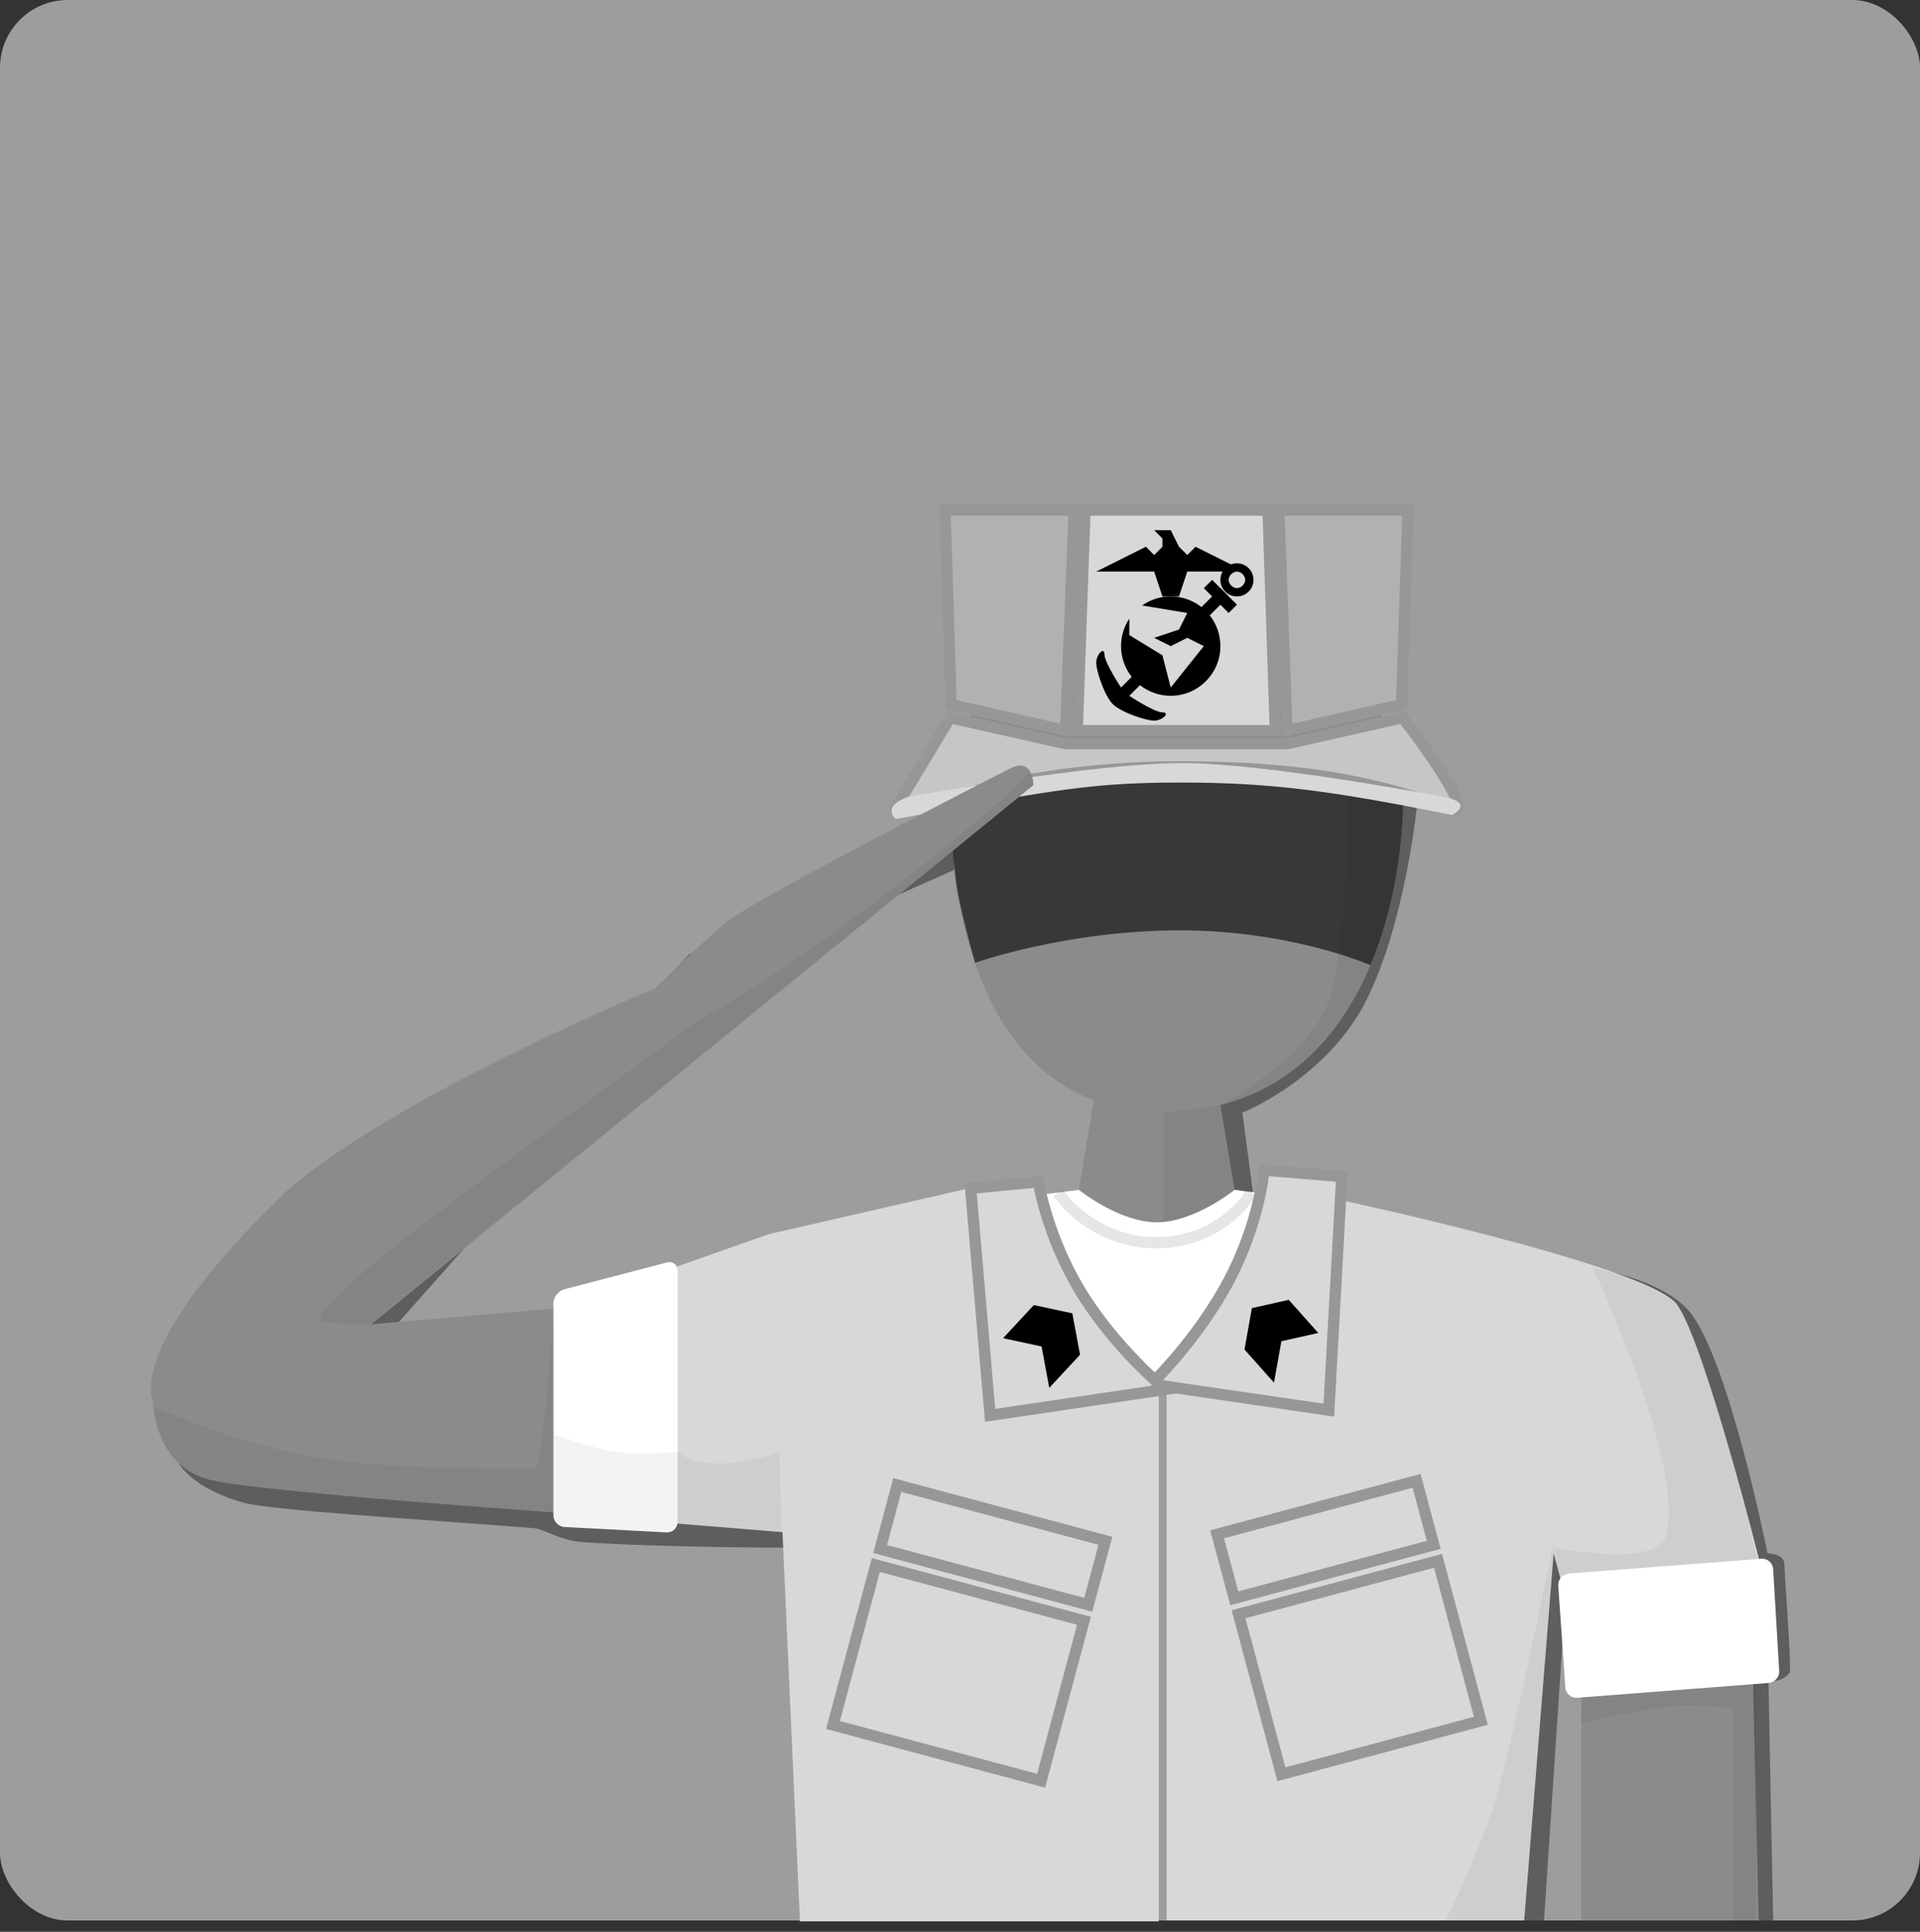 <?xml version="1.0" encoding="UTF-8" standalone="no"?>
<svg width="170px" height="171px" viewBox="0 0 170 171" version="1.1" xmlns="http://www.w3.org/2000/svg" xmlns:xlink="http://www.w3.org/1999/xlink" xmlns:sketch="http://www.bohemiancoding.com/sketch/ns">
    <rect x="0" y="0" width="170" height="171" fill="#333333" stroke="none"/>
    <!-- Generator: Sketch 3.4.4 (17249) - http://www.bohemiancoding.com/sketch -->
    <title>pictogram-marine</title>
    <desc>Created with Sketch.</desc>
    <defs></defs>
    <g id="Page-1" stroke="none" stroke-width="1" fill="none" fill-rule="evenodd" sketch:type="MSPage">
        <g id="Pictogram:-Veteran" sketch:type="MSArtboardGroup" transform="translate(-15, -15)">
            <rect id="square" fill="#9D9D9D" sketch:type="MSShapeGroup" x="15" y="15" width="170" height="170" rx="6"></rect>
            <path d="M138.5,85.5 L122,113 L123,121.5 L126,121 L125,113.5 C125,113.5 132.5,110.5 136,103.5 C139.5,96.5 140.5,86 140.5,86 L138.5,85.5 Z" id="body-shadow" opacity="0.4" fill="#000000" sketch:type="MSShapeGroup"></path>
            <g id="head" sketch:type="MSLayerGroup" transform="translate(93, 58)">
                <g id="face" transform="translate(6.041, 10.636)" sketch:type="MSShapeGroup">
                    <path d="M11.487,51.692 L13.785,37.908 L22.974,37.908 L25.272,51.692 L25.272,52.841 L18.954,58.01 L11.487,52.841 L11.487,51.692 Z" id="neck" fill="#8B8B8B"></path>
                    <path d="M19.559,44.789 C36.402,44.262 40.205,26.174 40.205,16.862 C40.205,7.549 31.205,0 20.103,0 C9,0 0,7.549 0,16.862 C0,26.174 2.717,45.316 19.559,44.789 Z" fill="#8B8B8B"></path>
                    <path d="M24.009,44.214 L18.959,44.864 L18.959,54.864 L25.459,52.864 L24.009,44.214 Z M33.459,35.364 C31.404,40.34 23.959,44.214 23.959,44.214 C23.959,44.214 28.982,43.421 33.059,38.664 C35.959,35.364 37.959,30.864 38.959,26.864 C39.959,22.864 40.159,17.364 40.159,17.364 L35.459,16.364 C35.459,16.364 35.237,31.057 33.459,35.364 Z" id="face-and-neck-shadow" opacity="0.05" fill="#000000"></path>
                </g>
                <path d="M6.094,26.269 C6.185,28.39 6.387,32.624 6.615,34.759 C6.877,37.201 8.338,42.226 8.338,42.226 C8.338,42.226 16.425,39.354 26.454,39.354 C35.603,39.354 42.245,41.972 43.341,42.432 C45.529,37.236 46.246,31.54 46.246,27.498 C46.246,26.434 46.129,25.393 45.904,24.384 C43.907,24.174 33.602,23.126 26.454,23.126 C18.697,23.126 7.952,24.705 6.267,24.96 C6.19,25.391 6.131,25.828 6.094,26.269 Z" id="shade" opacity="0.6" fill="#000000" sketch:type="MSShapeGroup"></path>
                <path d="M11.21,66.923 L12.933,62.902 L17.528,62.328 C17.528,62.328 21.102,65.2 24.42,65.2 C27.738,65.2 31.313,62.328 31.313,62.328 L35.908,62.902 L35.908,66.349 L24.42,78.984 L11.21,66.923 Z" id="tshirt" fill="#FFFFFF" sketch:type="MSShapeGroup"></path>
                <path d="M16,63 C16,63 19,67.075 24.5,67 C30,66.925 32.5,63 32.5,63" id="tshirt-rib" stroke="#000000" stroke-linecap="square" opacity="0.1" sketch:type="MSShapeGroup"></path>
                <g id="hat" transform="translate(0.405, 0.317)" sketch:type="MSShapeGroup">
                    <path d="M16.709,1.831 L15.944,21.36 L5.808,19.062 L5.268,1.831 L16.709,1.831 Z" id="left" stroke="#979797" fill="#B1B1B1"></path>
                    <path d="M46.265,1.831 L45.691,19.062 L35.55,21.36 L34.824,1.831 L46.265,1.831 Z" id="right" stroke="#979797" fill="#B1B1B1"></path>
                    <path d="M33.87,1.831 L34.518,21.36 L16.976,21.36 L17.662,1.831 L33.87,1.831 Z" id="front" stroke="#979797" fill="#D8D8D8"></path>
                    <path d="M15.899,22.508 L35.593,22.508 L45.78,20.211 C45.78,20.211 51.112,27.019 50.64,28.252 C46.886,27.678 42.211,24.569 26.065,24.569 C9.918,24.569 0.731,29.401 0.84,28.252 C3.308,24.258 5.717,20.211 5.717,20.211 L15.899,22.508 Z" id="brim" stroke="#979797" fill="#C6C6C6"></path>
                    <path d="M26.266,24.231 C33.797,24.231 49.489,27.233 49.489,27.233 C49.489,27.233 52.172,27.678 50.163,28.826 C39.433,26.659 33.971,25.954 26.268,25.954 C18.337,25.954 15.215,26.529 0.911,29.186 C-0.361,27.945 1.993,27.233 1.993,27.233 C1.993,27.233 18.267,24.231 26.266,24.231 Z" id="Rectangle-64" fill="#D8D8D8"></path>
                    <g id="EGA" transform="translate(17.922, 0.683)" fill="#000000">
                        <path d="M13.194,8.796 C14.004,8.796 14.66,8.14 14.66,7.33 C14.66,6.52 14.004,5.864 13.194,5.864 C12.384,5.864 11.728,6.52 11.728,7.33 C11.728,8.14 12.384,8.796 13.194,8.796 Z M13.194,8.063 C13.56,8.063 13.927,7.696 13.927,7.33 C13.927,6.963 13.56,6.597 13.194,6.597 C12.827,6.597 12.461,6.963 12.461,7.33 C12.461,7.696 12.827,8.063 13.194,8.063 Z" id="Oval-191"></path>
                        <path d="M6.293,7.634 L2.665,11.262 L4.22,6.597 L5.257,6.597 L5.257,5.56 L4.738,4.005 L5.775,2.969 L5.775,4.005 L6.293,4.524 L7.33,4.524 L7.33,3.487 L11.995,1.932 L8.367,5.56 L9.403,7.634 L8.367,8.67 L6.293,7.634 Z" id="Rectangle-68" transform="translate(7.33, 6.597) scale(-1, 1) rotate(-315) translate(-7.33, -6.597) "></path>
                        <path d="M10.173,8.278 L13.283,8.278 L13.283,9.314 L10.173,9.314 L10.173,8.278 Z" id="Rectangle-68-Copy" transform="translate(11.728, 8.796) rotate(-315) translate(-11.728, -8.796) "></path>
                        <path d="M3.665,10.762 C3.202,11.459 2.932,12.295 2.932,13.194 C2.932,14.222 3.284,15.167 3.875,15.916 L2.932,16.859 C2.932,16.859 1.466,14.66 1.466,13.927 C1.466,13.194 0.733,13.927 0.733,14.66 C0.733,15.393 1.466,17.592 2.199,18.325 C2.932,19.058 5.131,19.791 5.864,19.791 C6.597,19.791 7.33,19.058 6.597,19.058 C5.864,19.058 3.665,17.592 3.665,17.592 L4.608,16.649 C5.357,17.239 6.302,17.592 7.33,17.592 C9.759,17.592 11.728,15.623 11.728,13.194 C11.728,12.166 11.375,11.221 10.785,10.472 L12.461,8.796 L11.728,8.063 L10.052,9.739 C9.303,9.148 8.358,8.796 7.33,8.796 C6.388,8.796 5.516,9.092 4.8,9.596 L8.796,10.262 L8.063,11.728 L5.864,12.461 L7.33,13.194 L8.796,12.461 L10.262,13.194 L7.33,16.859 L6.597,14.008 L3.665,12.217 L3.665,10.762 Z" id="Oval-189"></path>
                    </g>
                </g>
            </g>
            <g id="shirt-(right)" sketch:type="MSLayerGroup" transform="translate(116, 118)">
                <path d="M55.566,45 L56,67 L52.5,67 L52.5,45 L55.566,45 Z M38,32.5 L35.711,67 L31.5,67 L36,33 L38,32.5 Z M34.5,8.5 C34.5,8.5 45,9 48.5,13 C52,17 55.5,34.5 55.5,34.5 C55.5,34.5 57,34.5 57,35.5 C57,36.5 57.5,42.5 57.5,45 C56.5,46.5 54,45.5 54,45.5 L34.5,8.5 Z" id="body-shadow-under" opacity="0.4" fill="#000000" sketch:type="MSShapeGroup"></path>
                <path d="M54.2,45 L54.711,67 L39,67 L39,45 L54.2,45 Z" id="arm" fill="#8B8B8B" sketch:type="MSShapeGroup"></path>
                <path d="M16.655,3 C16.655,3 45,9 47.5,12.5 C50,16 55,36 55,36 L37.5,38 L36.567,34.5 L33.955,67 L2.297,67 L2.297,19.726 L16.655,3 Z" id="shirt" fill="#D8D8D8" sketch:type="MSShapeGroup"></path>
                <path d="M54.159,44.671 L54.024,39.007 C54.011,38.451 53.554,38.046 53.003,38.103 L40.497,39.397 C39.95,39.453 39.478,39.946 39.45,40.495 L39,49.5 C39,49.5 44.477,48.234 47.5,48 C49.029,47.882 51.065,48.07 52.5,48.249 L52.5,67 L54.5,67 L54.5,44.5 L54.159,44.671 Z" id="arm-shadow-over" opacity="0.05" fill="#000000" sketch:type="MSShapeGroup"></path>
                <path d="M36.972,37.364 C36.934,36.814 37.355,36.334 37.9,36.292 L54.942,34.98 C55.492,34.937 55.965,35.347 55.998,35.898 L56.532,44.903 C56.565,45.452 56.142,45.933 55.601,45.974 L38.655,47.287 C38.108,47.329 37.633,46.919 37.595,46.369 L36.972,37.364 Z" id="sleeve-roll" fill="#FFFFFF" sketch:type="MSShapeGroup"></path>
                <path d="M10.913,10.338 C13.639,15.512 17.805,19.528 17.805,19.528 L2.074,21.826 L0.926,1.149 L7.818,0.574 C7.818,0.574 8.187,5.165 10.913,10.338 Z" id="collar" stroke="#979797" fill="#D8D8D8" sketch:type="MSShapeGroup" transform="translate(9.365, 11.2) scale(-1, 1) translate(-9.365, -11.2) "></path>
                <path d="M11.802,12.062 L15.067,12.795 L15.72,16.459 L13.108,19.391 L12.455,15.726 L9.19,14.993 L11.802,12.062 Z" id="chevron" fill="#000000" sketch:type="MSShapeGroup" transform="translate(12.455, 15.726) scale(-1, 1) translate(-12.455, -15.726) "></path>
                <path d="M9.3,37.405 L27.585,37.405 L27.585,52.065 L9.3,52.065 L9.3,37.405 Z M9.3,30.075 L27.585,30.075 L27.585,35.939 L9.3,35.939 L9.3,30.075 Z" id="pocket-copy" stroke="#979797" fill="#D8D8D8" sketch:type="MSShapeGroup" transform="translate(18.442, 41.07) rotate(-15) translate(-18.442, -41.07) "></path>
                <path d="M36.6,35 L36.55,33.5 C36.55,33.5 33.321,49.656 31.5,56 C30.154,60.69 27,67 27,67 L34,67 L36.6,35 Z M48,13.5 C47.5,11 40,9.2 40,9.2 C40,9.2 48.321,26.656 46.5,33 C45.7,35.788 36.65,34 36.65,34 C36.65,34 37,36.5 37,37 C37,37 37,36.5 38,36.25 C38,36.25 54.6,35 54.6,35 C54.6,35 50.647,18.178 48,13.5 Z" id="shirt-shadow-over" opacity="0.05" fill="#000000" sketch:type="MSShapeGroup"></path>
            </g>
            <g id="shirt-(left)" sketch:type="MSLayerGroup" transform="translate(28, 82)">
                <path d="M57,66.5 L2,60 C2,60 1.5,64 8.5,66 C10.905,66.687 23.502,67.428 34.336,68.279 C35.096,68.339 36.639,69.367 38.5,69.5 C45.5,70 57,70 57,70 L57,66.5 Z M18,50 L21,51.5 L49,20 L71.5,10 L71.5,7 L48,17.5 L18,50 Z" id="body-shadow-under" opacity="0.4" fill="#000000" sketch:type="MSShapeGroup"></path>
                <path d="M45,20.5 C45,20.5 49,16.5 51.5,14.5 C54,12.5 74.5,2 76.5,1 C78.5,2.62754374e-09 78.5,2.5 78.5,2.5 L19.87,50.227 L39.995,48.483 L39.995,67.16 C39.995,67.16 10.913,65.179 5.744,64.031 C0.574,62.882 0.574,57.138 0.574,57.138 C0.574,57.138 -2.324,52.424 12.636,38.185 C23,29.5 45,20.5 45,20.5 Z" id="arm" fill="#8B8B8B" sketch:type="MSShapeGroup"></path>
                <path d="M56.282,68.625 L57.825,103.077 L89.6,103.077 L89.6,56.564 L72.813,38.185 L55.1,42.238 L42.156,46.8 L42.156,67.477 L56.282,68.625 Z" id="blouse" fill="#D8D8D8" sketch:type="MSShapeGroup"></path>
                <path d="M36,48.378 C36,47.826 36.431,47.265 36.976,47.123 L46.024,44.761 C46.563,44.62 47,44.947 47,45.515 L47,67.69 C47,68.247 46.555,68.676 46.004,68.647 L36.996,68.172 C36.446,68.143 36,67.667 36,67.119 L36,48.378 Z" id="sleeve-roll" fill="#FFFFFF" sketch:type="MSShapeGroup"></path>
                <path d="M82.707,47.374 C85.736,52.33 90.174,55.99 90.174,55.99 L74.666,58.287 L72.943,38.185 L78.944,37.61 C78.944,37.61 79.679,42.418 82.707,47.374 Z" id="collar" stroke="#979797" fill="#D8D8D8" sketch:type="MSShapeGroup"></path>
                <path d="M78.54,48.523 L81.946,49.256 L82.628,52.921 L79.903,55.853 L79.221,52.188 L75.815,51.455 L78.54,48.523 Z" id="chevron" fill="#000000" sketch:type="MSShapeGroup"></path>
                <path d="M63.275,73.878 L82.351,73.878 L82.351,88.538 L63.275,88.538 L63.275,73.878 Z M63.275,66.548 L82.351,66.548 L82.351,72.412 L63.275,72.412 L63.275,66.548 Z" id="pocket" stroke="#979797" fill="#D8D8D8" sketch:type="MSShapeGroup" transform="translate(72.813, 77.543) rotate(15) translate(-72.813, -77.543) "></path>
                <path d="M47,61.531 C50,63.827 56,61.531 56,61.531 L56.2,68.573 L47,67.85 C47,67.85 47,61.531 47,61.531 Z M36,66.889 C36,65.358 36,60 36,60 C36,60 39.869,61.281 41.5,61.531 C43.202,61.792 47,61.531 47,61.531 C47,61.531 47,65.969 47,67.5 C47,68.7 46,68.65 46,68.65 L37,68.2 C37,68.2 36,68 36,66.889 Z" id="shirt-shadow-over" opacity="0.05" fill="#000000" sketch:type="MSShapeGroup"></path>
                <path d="M0.5,57.5 C12.5,62.5 18.25,63 34.5,63 C35.5,58.5 36,49 36,49 L36,66.9 C36,66.9 24,66 19,65.5 C14,65.2 6,64.1 6,64.1 C6,64.1 1.5,63.8 0.5,57.5 Z M77.5,2 C78.5,0.5 78.5,2.5 78.5,2.5 L20,50 C20,50 20.5,50.5 15.5,50 C13.5,48.5 38,31.5 48.5,23.5 C59,18 76.5,3.5 77.5,2 Z" id="arm-shadow-over" opacity="0.05" fill="#000000" sketch:type="MSShapeGroup"></path>
            </g>
        </g>
    </g>
</svg>